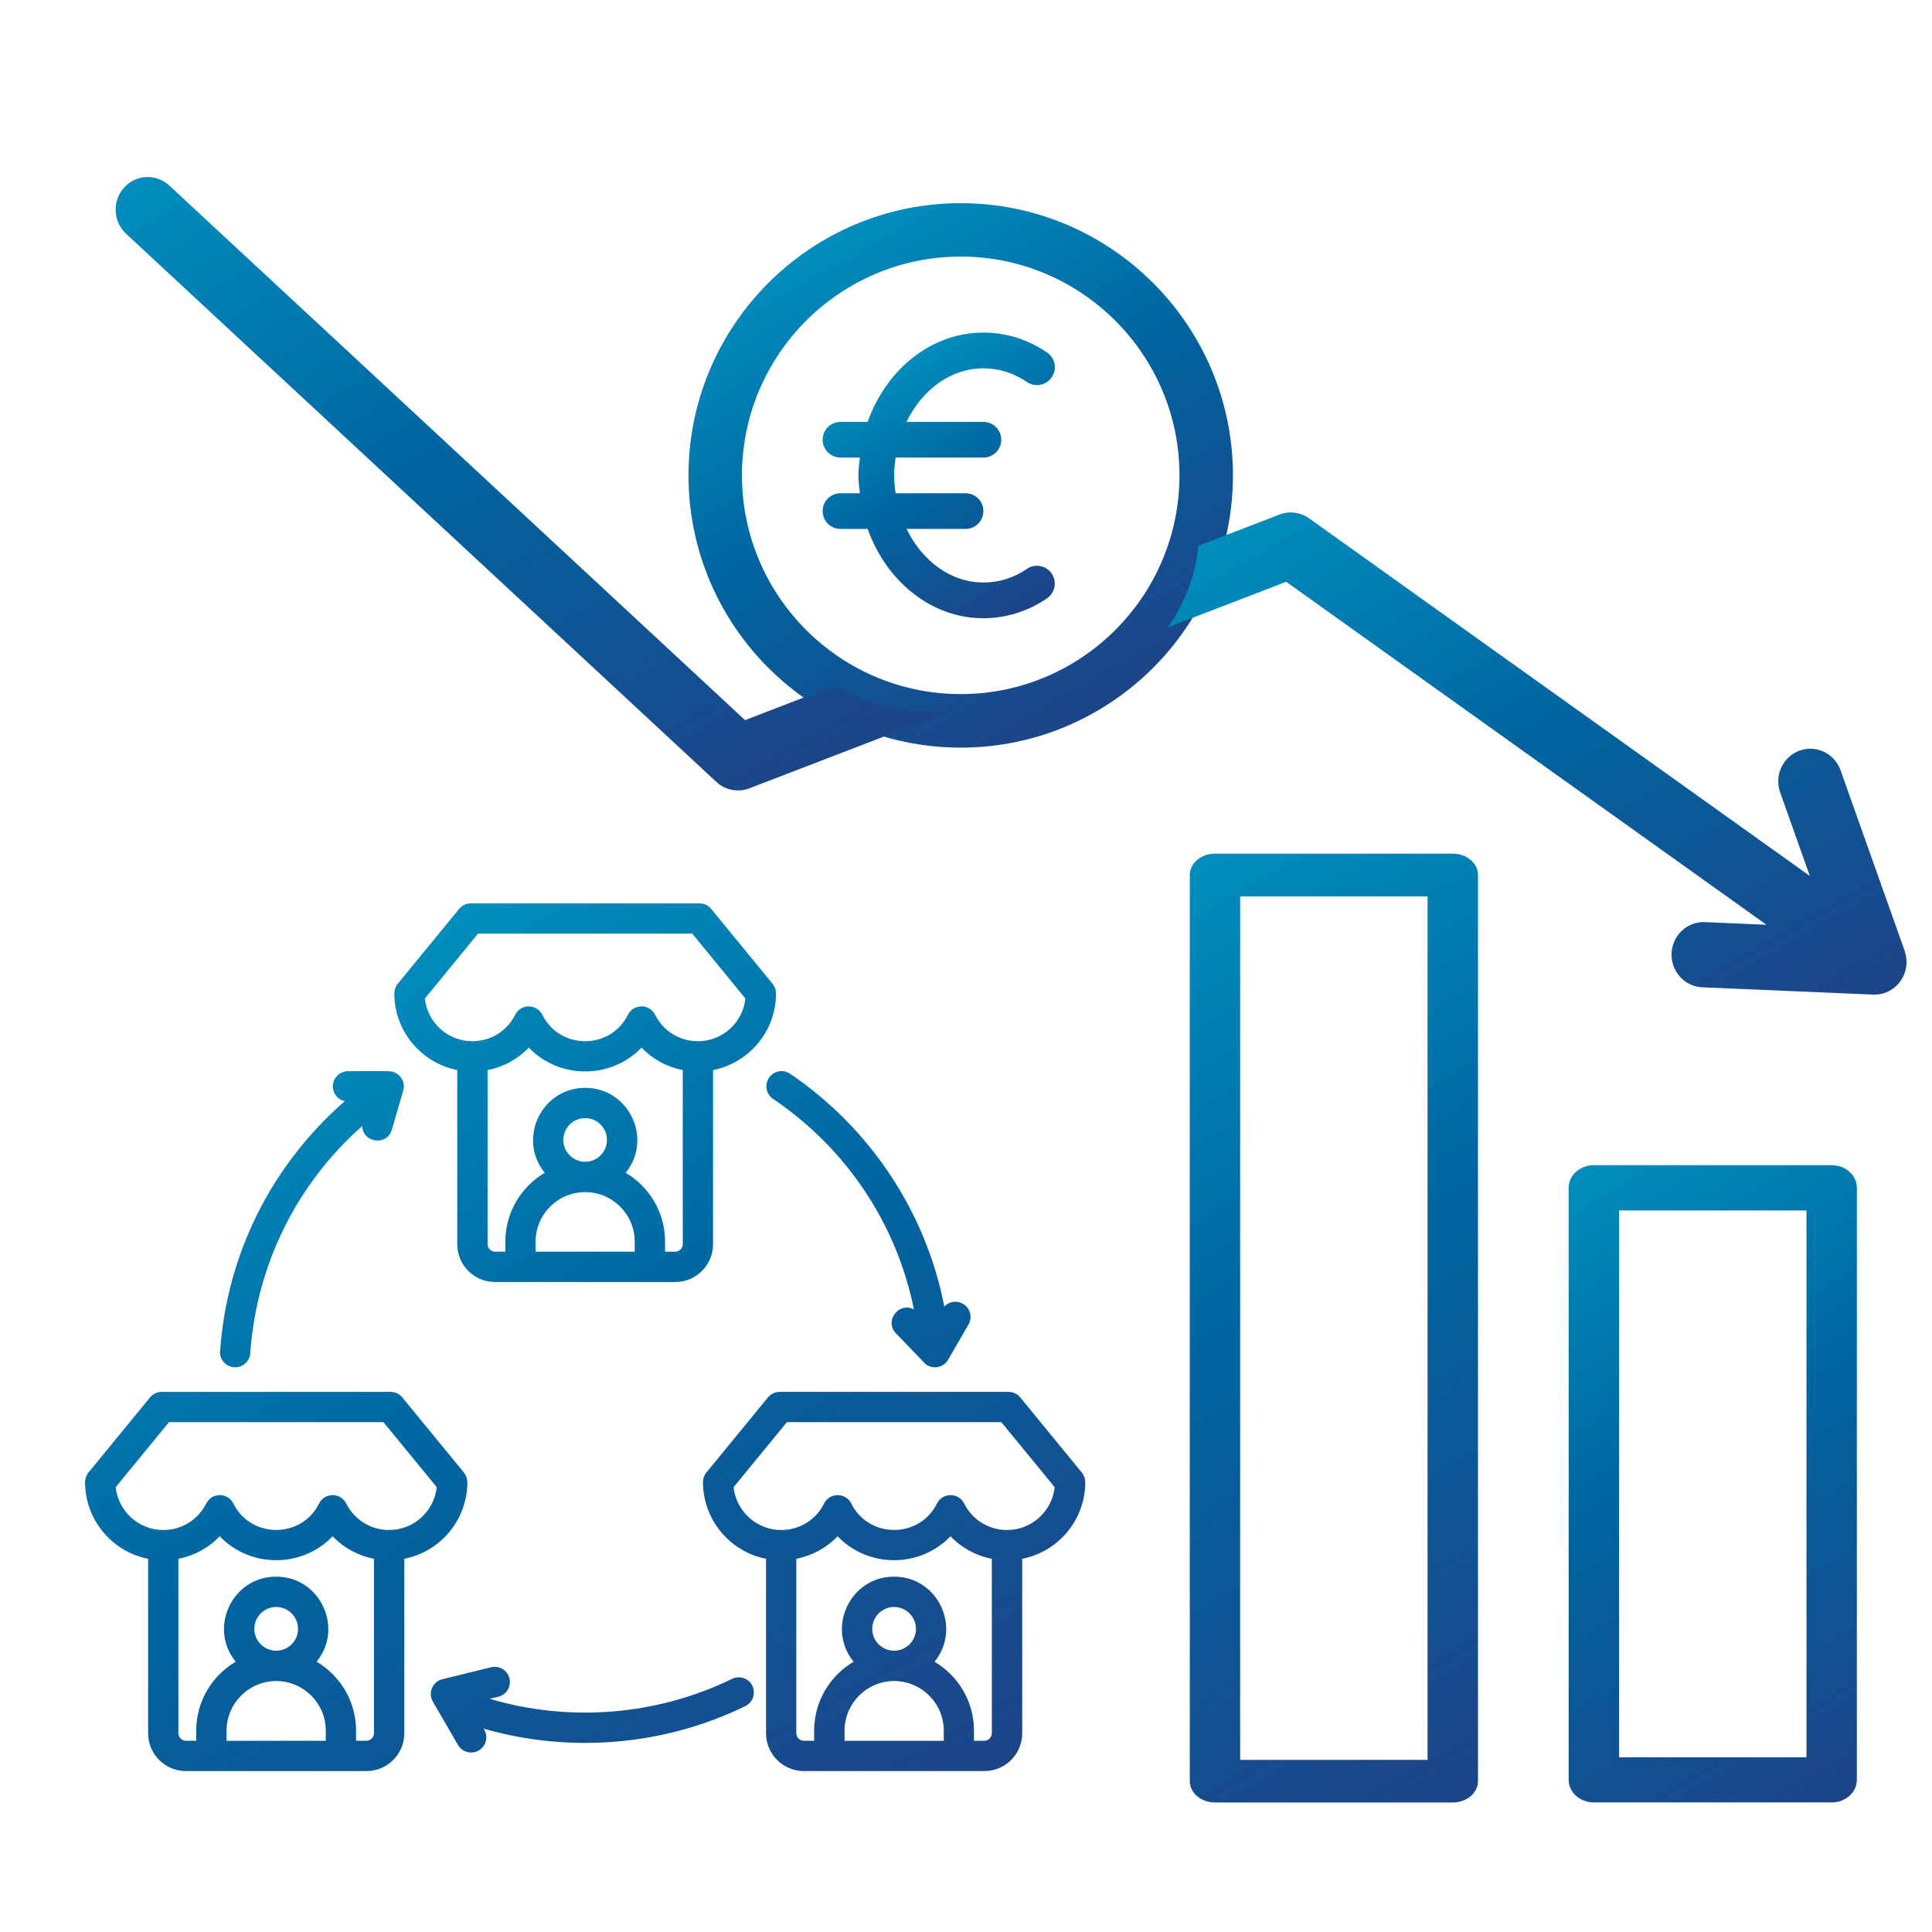 <svg xmlns="http://www.w3.org/2000/svg" xmlns:xlink="http://www.w3.org/1999/xlink" id="Layer_1" data-name="Layer 1" viewBox="0 0 300 300"><defs><style>      .cls-1 {        fill: url(#linear-gradient-2);      }      .cls-2 {        fill: url(#linear-gradient-4);      }      .cls-3 {        fill: url(#linear-gradient-3);      }      .cls-4 {        fill: url(#linear-gradient-5);        fill-rule: evenodd;      }      .cls-5 {        fill: url(#linear-gradient-7);      }      .cls-6 {        fill: url(#linear-gradient-6);      }      .cls-7 {        fill: url(#linear-gradient);      }    </style><linearGradient id="linear-gradient" x1="170.31" y1="110.42" x2="128.04" y2="37.21" gradientUnits="userSpaceOnUse"><stop offset="0" stop-color="#1e4488"></stop><stop offset=".54" stop-color="#0064a0"></stop><stop offset="1" stop-color="#008dbe"></stop></linearGradient><linearGradient id="linear-gradient-2" x1="115" y1="129.02" x2="47.7" y2="12.44" xlink:href="#linear-gradient"></linearGradient><linearGradient id="linear-gradient-3" x1="268.23" y1="168.39" x2="211.47" y2="70.08" xlink:href="#linear-gradient"></linearGradient><linearGradient id="linear-gradient-4" x1="160.71" y1="94.06" x2="139.19" y2="56.78" xlink:href="#linear-gradient"></linearGradient><linearGradient id="linear-gradient-5" x1="121.21" y1="294.19" x2="42.37" y2="157.65" xlink:href="#linear-gradient"></linearGradient><linearGradient id="linear-gradient-6" x1="243.94" y1="269.99" x2="170.31" y2="142.46" xlink:href="#linear-gradient"></linearGradient><linearGradient id="linear-gradient-7" x1="292.29" y1="276.01" x2="239.63" y2="184.81" xlink:href="#linear-gradient"></linearGradient></defs><path class="cls-7" d="M149.18,116.09c23.31,0,42.27-18.96,42.27-42.27s-18.96-42.27-42.27-42.27-42.27,18.96-42.27,42.27,18.96,42.27,42.27,42.27ZM149.18,39.84c18.73,0,33.97,15.24,33.97,33.97s-15.24,33.97-33.97,33.97-33.97-15.24-33.97-33.97,15.24-33.97,33.97-33.97Z"></path><path class="cls-1" d="M143.75,110.34c-.18,0-.37.01-.55.01-4.93,0-9.48-1.45-13.51-3.92l-14,5.39L26.3,28.82c-2.03-1.89-5.19-1.75-7.04.32-1.86,2.06-1.71,5.27.32,7.16l91.65,85.11c1.39,1.29,3.37,1.68,5.13,1l30.26-11.64c-.97-.09-1.93-.22-2.87-.42Z"></path><path class="cls-3" d="M295.76,147.66l-9.96-28.05c-.94-2.63-3.79-4-6.38-3.05-2.59.95-3.93,3.85-3,6.48l4.61,12.98-77.74-55.52c-1.35-.97-3.09-1.19-4.64-.59l-12.6,4.85c-.33,4.36-2.12,8.92-4.66,12.63l18.33-7.05,74.58,53.26-9.56-.41c-2.74-.12-5.07,2.05-5.18,4.85-.11,2.79,2.03,5.16,4.78,5.27l26.52,1.13c.15,0,.3,0,.45,0,1.49-.07,2.88-.82,3.77-2.06.98-1.36,1.23-3.12.67-4.71Z"></path><path class="cls-2" d="M159.47,88.33c-2.06,1.41-4.34,2.12-6.76,2.12-5.11,0-9.53-3.37-11.94-8.32h9.16c1.53,0,2.77-1.24,2.77-2.77s-1.24-2.77-2.77-2.77h-10.86c-.13-.9-.23-1.82-.23-2.77s.11-1.87.23-2.77h13.63c1.53,0,2.77-1.24,2.77-2.77s-1.24-2.77-2.77-2.77h-11.94c2.4-4.95,6.83-8.32,11.94-8.32,2.42,0,4.69.72,6.76,2.12,1.26.86,3,.54,3.85-.73.87-1.26.54-2.99-.73-3.85-2.96-2.02-6.38-3.09-9.88-3.09-8.13,0-15.08,5.75-17.97,13.87h-4.22c-1.53,0-2.77,1.24-2.77,2.77s1.24,2.77,2.77,2.77h3.02c-.1.92-.24,1.82-.24,2.77s.14,1.85.24,2.77h-3.02c-1.53,0-2.77,1.24-2.77,2.77s1.24,2.77,2.77,2.77h4.22c2.89,8.11,9.85,13.87,17.97,13.87,3.51,0,6.92-1.07,9.88-3.09,1.26-.87,1.59-2.59.73-3.85-.86-1.26-2.59-1.59-3.85-.73Z"></path><path class="cls-4" d="M122.68,166.73c12.42,8.4,21.11,21.48,23.95,36.15.73-.78,1.92-.98,2.89-.43,1.13.65,1.52,2.08.87,3.21l-3.29,5.69c-1.04,1.32-2.79,1.17-3.6.24l-4.38-4.56c-1.86-1.94.49-4.94,2.8-3.7-2.69-13.27-10.43-24.95-21.88-32.7-1.08-.73-1.36-2.19-.63-3.27.73-1.08,2.19-1.36,3.27-.63ZM34.18,209.8c1.05-15.09,7.99-28.88,19.35-38.81-1.06-.23-1.84-1.17-1.85-2.29,0-1.3,1.05-2.35,2.35-2.36.97,0,6.29-.08,6.82.05,1.4.34,2.14,1.74,1.76,2.95l-1.76,6.07c-.74,2.56-4.51,2.09-4.61-.56-10.17,9-16.42,21.54-17.38,35.28-.09,1.3-1.22,2.27-2.51,2.18-1.29-.09-2.27-1.22-2.18-2.51ZM116.82,261.77c.57,1.17.08,2.58-1.08,3.15-12.6,6.16-27.22,7.37-40.65,3.5l.11.18c.91,1.58-.24,3.53-2.04,3.53-.81,0-1.6-.42-2.04-1.17l-3.91-6.74c-.78-1.36-.05-3.09,1.48-3.47l7.57-1.86c1.26-.31,2.53.46,2.85,1.72.31,1.26-.46,2.54-1.72,2.85l-1.35.33c12.42,3.68,25.95,2.6,37.64-3.1,1.17-.57,2.58-.08,3.15,1.08h0ZM56.9,270.3h-1.61v-1.57c0-4.55-2.46-8.54-6.13-10.7,4.28-5.25.54-13.21-6.28-13.21s-10.56,7.96-6.28,13.21c-3.67,2.16-6.13,6.15-6.13,10.7v1.57h-1.61c-.63,0-1.16-.53-1.16-1.16v-27.09c2.46-.48,4.7-1.7,6.42-3.5,4.74,4.96,12.78,4.96,17.53,0,1.72,1.8,3.95,3.02,6.42,3.5v27.09c0,.63-.53,1.16-1.16,1.16ZM42.89,261.03c-4.25,0-7.71,3.46-7.71,7.71v1.57h15.41v-1.57c0-4.25-3.46-7.71-7.7-7.71ZM39.49,252.93c0,1.87,1.52,3.39,3.4,3.39s3.39-1.52,3.39-3.39-1.52-3.4-3.39-3.4-3.4,1.53-3.4,3.4ZM17.96,230.93c.4,3.73,3.57,6.65,7.4,6.65,2.84,0,5.39-1.58,6.66-4.12.87-1.74,3.35-1.73,4.21,0,2.73,5.48,10.59,5.48,13.32,0,.86-1.73,3.35-1.73,4.21,0,1.27,2.54,3.82,4.12,6.66,4.12,3.83,0,7-2.92,7.4-6.65l-8.28-10.1H26.24l-8.28,10.1ZM72.56,230.14c0-.55-.19-1.07-.53-1.49l-9.56-11.66c-.45-.55-1.11-.86-1.82-.86H25.12c-.71,0-1.37.32-1.82.86l-9.56,11.66c-.35.42-.53.95-.53,1.49,0,5.89,4.22,10.81,9.79,11.91v27.09c0,3.24,2.63,5.87,5.87,5.87h28.04c3.24,0,5.87-2.63,5.87-5.87v-27.09c5.58-1.1,9.79-6.02,9.79-11.91h0ZM156.37,237.58c-2.84,0-5.39-1.58-6.66-4.12-.86-1.73-3.35-1.73-4.21,0-2.73,5.48-10.59,5.48-13.32,0-.86-1.73-3.35-1.73-4.21,0-1.27,2.54-3.82,4.12-6.66,4.12-3.83,0-7-2.92-7.4-6.65l8.28-10.1h33.3l8.28,10.1c-.4,3.73-3.56,6.65-7.4,6.65h0ZM152.85,270.3c.63,0,1.16-.53,1.16-1.16v-27.09c-2.46-.48-4.7-1.7-6.42-3.5-4.74,4.96-12.78,4.96-17.53,0-1.72,1.8-3.95,3.02-6.41,3.5v27.09c0,.63.53,1.16,1.16,1.16h1.61v-1.57c0-4.55,2.47-8.54,6.13-10.7-4.28-5.25-.54-13.21,6.28-13.21s10.56,7.96,6.28,13.21c3.67,2.16,6.13,6.15,6.13,10.7v1.57h1.61ZM138.84,261.03c4.25,0,7.71,3.46,7.71,7.71v1.57h-15.41v-1.57c0-4.25,3.46-7.71,7.71-7.71ZM135.44,252.93c0-1.87,1.52-3.4,3.39-3.4s3.4,1.53,3.4,3.4-1.52,3.39-3.4,3.39-3.39-1.52-3.39-3.39ZM168.51,230.14c0-.55-.19-1.07-.53-1.49l-9.56-11.66c-.45-.55-1.11-.86-1.82-.86h-35.53c-.71,0-1.37.32-1.82.86l-9.56,11.66c-.35.42-.53.95-.53,1.49,0,5.89,4.22,10.81,9.79,11.91v27.09c0,3.24,2.63,5.87,5.87,5.87h28.04c3.24,0,5.87-2.63,5.87-5.87v-27.09c5.58-1.1,9.79-6.02,9.79-11.91h0ZM74.23,144.97h33.26l8.26,10.08c-.39,3.72-3.55,6.63-7.38,6.63-2.84,0-5.38-1.57-6.65-4.11-.86-1.73-3.35-1.73-4.21,0-2.73,5.48-10.57,5.48-13.3,0-.86-1.73-3.35-1.73-4.21,0-1.27,2.54-3.81,4.11-6.65,4.11-3.83,0-6.99-2.91-7.38-6.63l8.26-10.08ZM104.86,194.36c.63,0,1.16-.53,1.16-1.15v-27.05c-2.46-.48-4.69-1.7-6.4-3.49-4.75,4.94-12.76,4.94-17.51,0-1.71,1.79-3.94,3.01-6.4,3.49v27.05c0,.62.53,1.15,1.16,1.15h1.6v-1.56c0-4.55,2.46-8.53,6.12-10.69-4.28-5.26-.53-13.19,6.28-13.19s10.55,7.94,6.28,13.19c3.66,2.16,6.12,6.14,6.12,10.69v1.56h1.6ZM90.86,185.11c4.24,0,7.7,3.45,7.7,7.69v1.56h-15.39v-1.56c0-4.24,3.45-7.69,7.69-7.69h0ZM87.47,177.01c0-1.87,1.52-3.39,3.39-3.39s3.39,1.52,3.39,3.39-1.52,3.39-3.39,3.39-3.39-1.52-3.39-3.39h0ZM71,166.16v27.05c0,3.23,2.63,5.86,5.86,5.86h28c3.23,0,5.86-2.63,5.86-5.86v-27.05c5.57-1.1,9.78-6.02,9.78-11.9,0-.55-.19-1.07-.53-1.49l-9.54-11.64c-.45-.55-1.12-.86-1.82-.86h-35.49c-.7,0-1.37.32-1.82.86l-9.54,11.64c-.35.42-.53.95-.53,1.49,0,5.88,4.21,10.8,9.78,11.9Z"></path><path class="cls-6" d="M225.59,132.56h-36.93c-2.16,0-3.91,1.48-3.91,3.31v140.71c0,1.83,1.75,3.31,3.91,3.31h36.93c2.16,0,3.91-1.48,3.91-3.31v-140.71c0-1.83-1.75-3.31-3.91-3.31ZM221.67,273.27h-29.1v-134.08h29.1v134.08Z"></path><path class="cls-5" d="M284.42,180.93h-36.93c-2.16,0-3.91,1.57-3.91,3.51v91.93c0,1.94,1.75,3.51,3.91,3.51h36.93c2.16,0,3.91-1.57,3.91-3.51v-91.93c0-1.94-1.75-3.51-3.91-3.51ZM280.51,272.87h-29.1v-84.91h29.1v84.91Z"></path></svg>